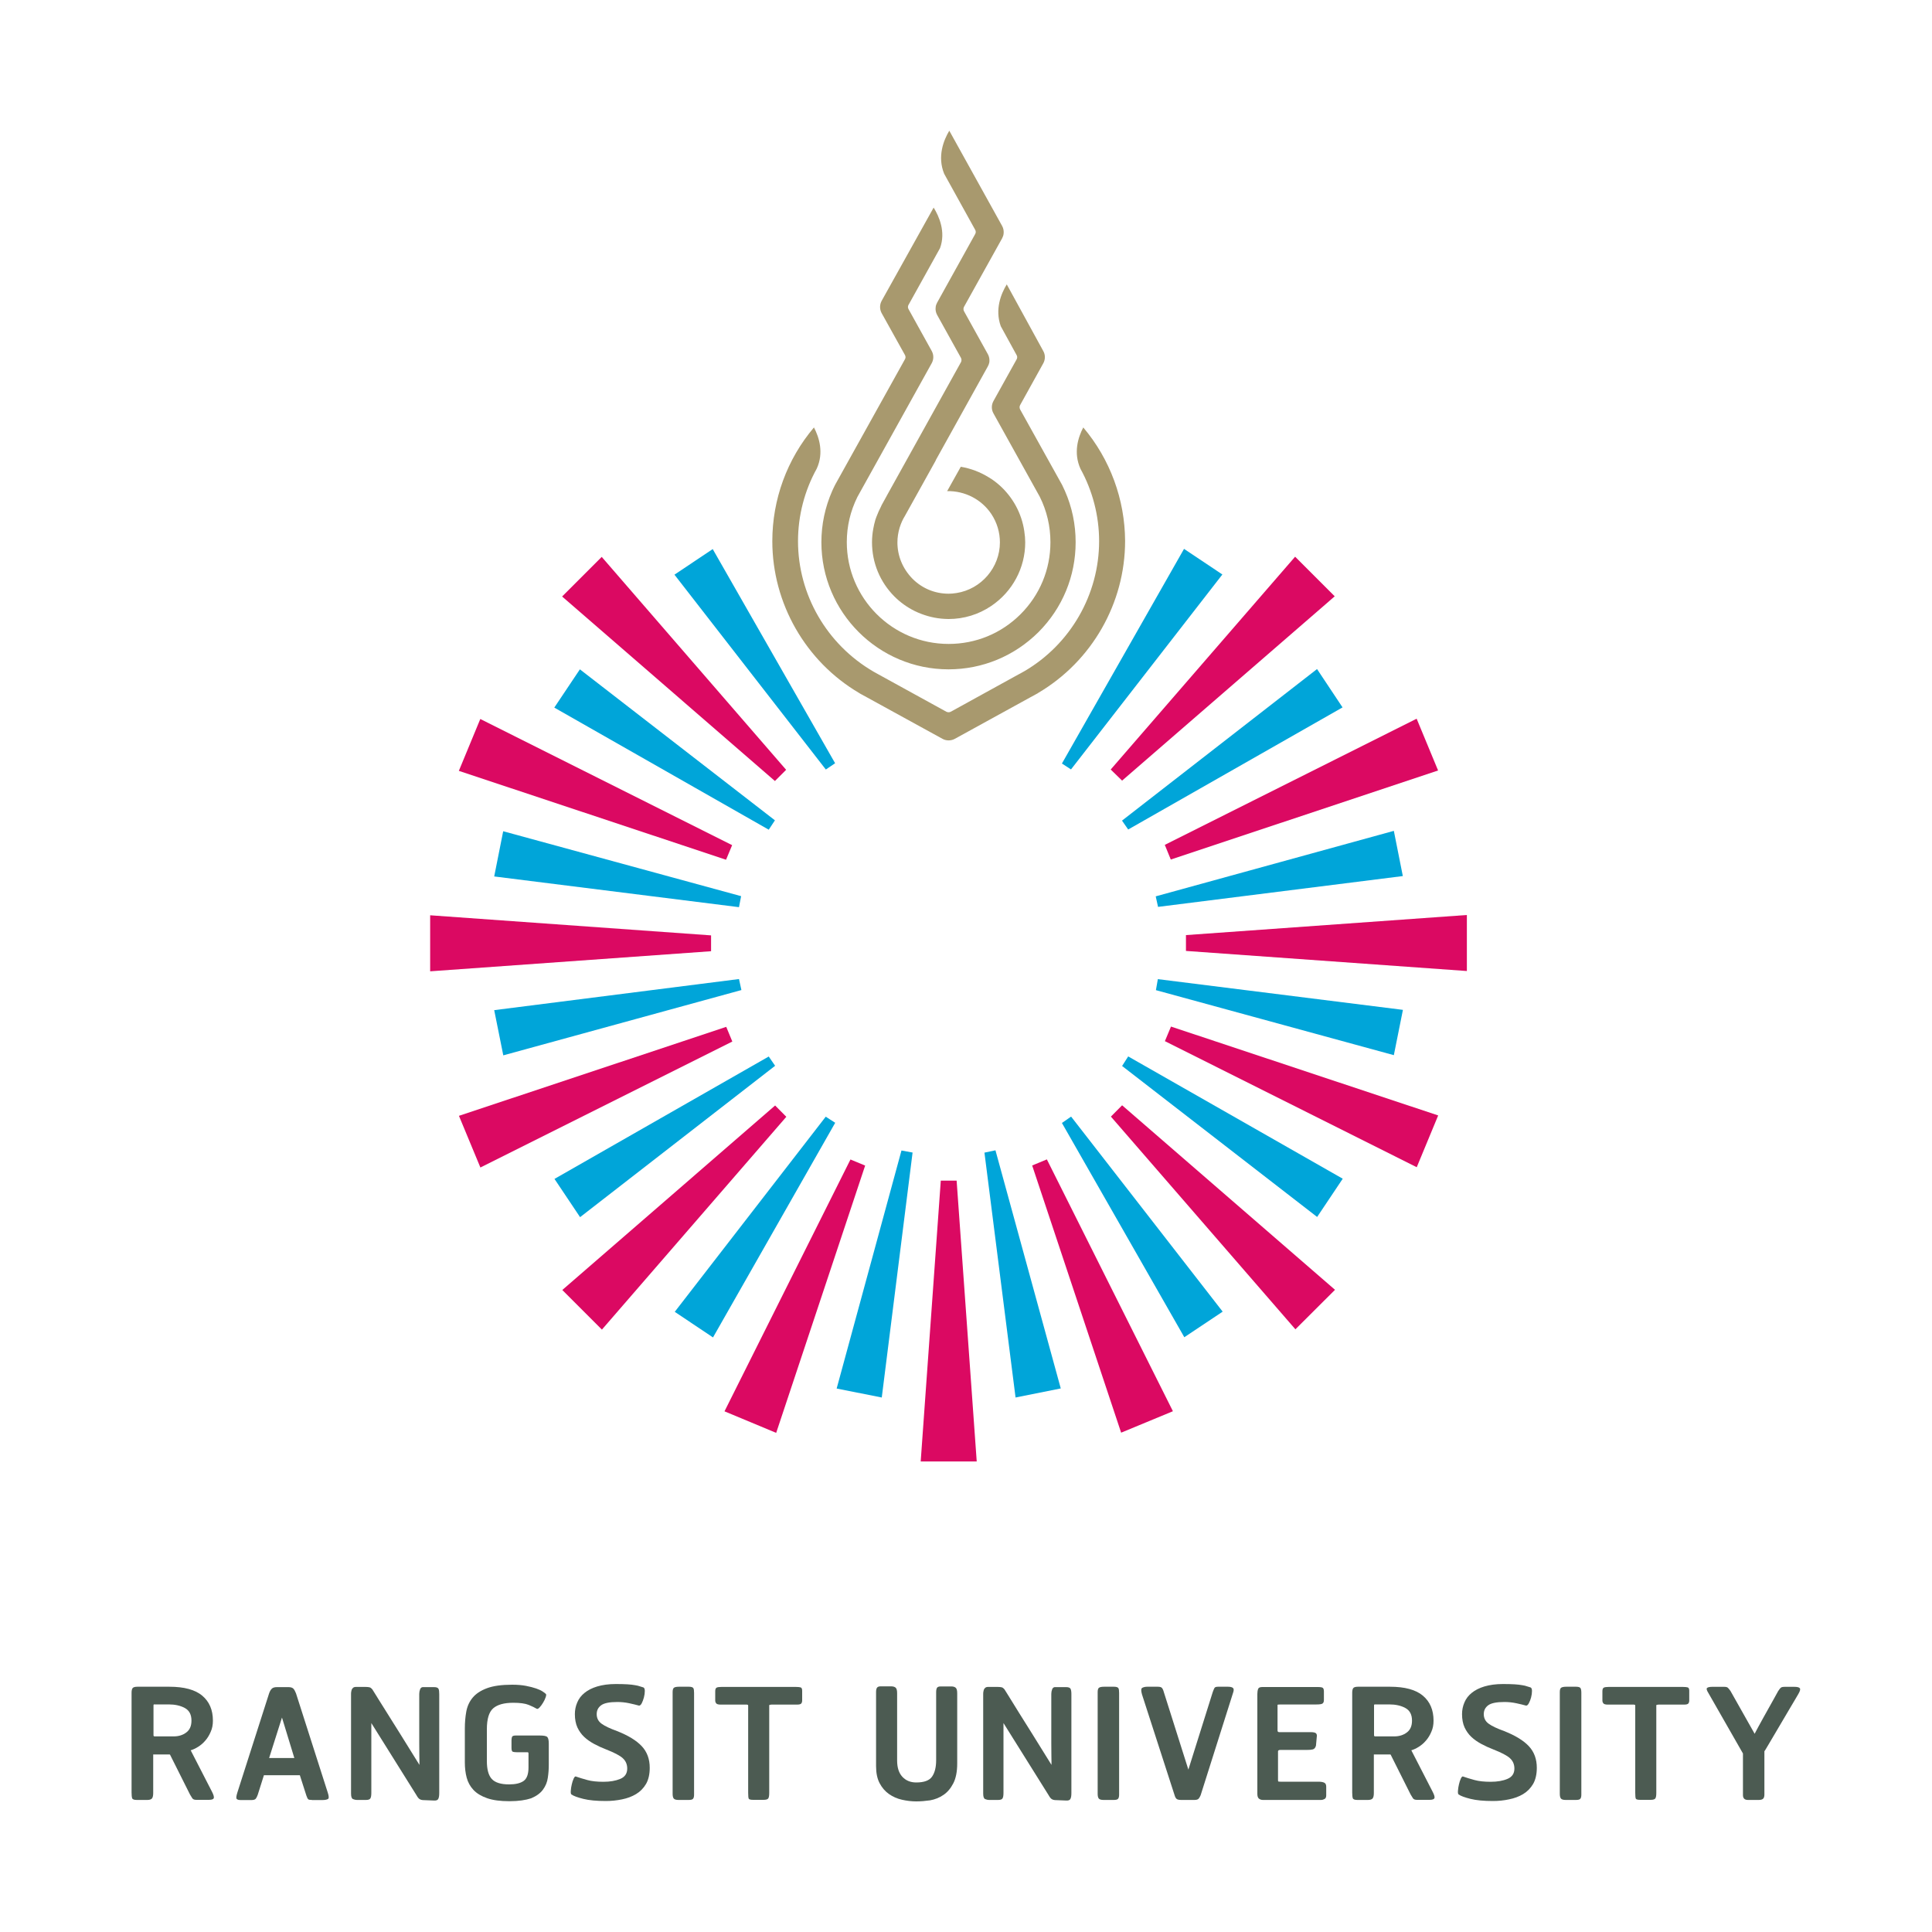 <?xml version="1.0" encoding="utf-8"?>
<!-- Generator: Adobe Illustrator 27.8.1, SVG Export Plug-In . SVG Version: 6.00 Build 0)  -->
<svg version="1.1" id="Layer_1" xmlns="http://www.w3.org/2000/svg" xmlns:xlink="http://www.w3.org/1999/xlink" x="0px" y="0px"
	 viewBox="0 0 200 200" style="enable-background:new 0 0 200 200;" xml:space="preserve">
<style type="text/css">
	.st0{fill:#939598;stroke:#000000;stroke-miterlimit:10;}
	.st1{fill:#FFFFFF;}
	.st2{fill:#015CA6;}
	.st3{clip-path:url(#SVGID_00000145744470277134435890000010975976420919657151_);}
	
		.st4{clip-path:url(#SVGID_00000057146884892516521340000000922459333649017986_);fill:url(#SVGID_00000174582554132846618780000004325016473817142204_);}
	.st5{clip-path:url(#SVGID_00000145744470277134435890000010975976420919657151_);fill:#FFFFFF;}
	
		.st6{clip-path:url(#SVGID_00000182485893200970484800000010158418184756487327_);fill:url(#SVGID_00000041278825517998820380000006467066767310725560_);}
	.st7{clip-path:url(#SVGID_00000145744470277134435890000010975976420919657151_);fill:#232020;}
	
		.st8{clip-path:url(#SVGID_00000093885550502755299860000004526493803843036820_);fill:url(#SVGID_00000129908651611828061200000017663230526552175002_);}
	.st9{fill:#231F20;}
	.st10{fill-rule:evenodd;clip-rule:evenodd;fill:#FFFFFF;}
	.st11{opacity:0.65;fill-rule:evenodd;clip-rule:evenodd;fill:#FFFFFF;}
	.st12{opacity:0.575;fill-rule:evenodd;clip-rule:evenodd;fill:#FFFFFF;}
	.st13{opacity:0.85;fill-rule:evenodd;clip-rule:evenodd;fill:#FFFFFF;}
	.st14{opacity:0.5;fill:#FFFFFF;}
	.st15{opacity:0.625;fill:#FFFFFF;}
	.st16{opacity:0.75;fill:#FFFFFF;}
	.st17{opacity:0.875;fill:#FFFFFF;}
	.st18{opacity:0.5;fill-rule:evenodd;clip-rule:evenodd;fill:#FFFFFF;}
	.st19{opacity:0.722;fill-rule:evenodd;clip-rule:evenodd;fill:#FFFFFF;}
	.st20{opacity:0.611;fill-rule:evenodd;clip-rule:evenodd;fill:#FFFFFF;}
	.st21{opacity:0.99;fill-rule:evenodd;clip-rule:evenodd;fill:#FFFFFF;}
	.st22{opacity:0.75;fill-rule:evenodd;clip-rule:evenodd;fill:#FFFFFF;}
	.st23{opacity:0.65;fill:#FFFFFF;}
	.st24{opacity:0.85;}
	.st25{opacity:0.625;fill-rule:evenodd;clip-rule:evenodd;fill:#FFFFFF;}
	.st26{opacity:0.875;fill-rule:evenodd;clip-rule:evenodd;fill:#FFFFFF;}
	.st27{fill:#00A79D;}
	.st28{fill:url(#SVGID_00000075848499148431872580000012455886769524327817_);}
	.st29{fill:url(#SVGID_00000181075094237874543730000010556994280636054689_);}
	.st30{fill:url(#SVGID_00000154399810330247806900000017052319944173949318_);}
	.st31{fill:#F9FAF6;}
	.st32{fill:#F4F5F0;}
	.st33{fill:#F0F2EB;}
	.st34{fill:#ECEEE6;}
	.st35{fill:#E8EBE1;}
	.st36{fill:#E4E8DC;}
	.st37{fill:#E1E5D7;}
	.st38{fill:#DDE2D3;}
	.st39{fill:#D9DFCE;}
	.st40{fill:#D5DDC9;}
	.st41{fill:#D2DAC5;}
	.st42{fill:#CED7C0;}
	.st43{fill:#CBD4BC;}
	.st44{fill:#C7D2B8;}
	.st45{fill:#C4CFB3;}
	.st46{fill:#C0CCAF;}
	.st47{fill:#BCCAAA;}
	.st48{fill:#B9C7A6;}
	.st49{fill:#B5C5A2;}
	.st50{fill:#B2C29E;}
	.st51{fill:#AFC09A;}
	.st52{fill:#ABBE96;}
	.st53{fill:#A7BB92;}
	.st54{fill:#A4B98E;}
	.st55{fill:#A1B78B;}
	.st56{fill:#9DB487;}
	.st57{fill:#9AB283;}
	.st58{fill:#97B080;}
	.st59{fill:#93AE7C;}
	.st60{fill:#90AC79;}
	.st61{fill:#8DAA75;}
	.st62{fill:url(#SVGID_00000073700097254025206540000005968049254517656709_);}
	.st63{fill:url(#SVGID_00000113349446371308692690000017121428414932261504_);}
	.st64{fill:#8CC483;}
	.st65{fill:url(#SVGID_00000131366525572679950860000003398612565451602325_);}
	.st66{fill:url(#SVGID_00000178182580273370113830000017992608591359521672_);}
	.st67{fill:#61A9A6;}
	.st68{fill:url(#SVGID_00000160895370446165065770000009592063431751344783_);}
	.st69{fill:url(#SVGID_00000044163031912339970850000004575963845426728608_);}
	.st70{fill:url(#SVGID_00000137098868977167078840000014042004187090477725_);}
	.st71{fill:url(#SVGID_00000003825900076358624960000008978898503987164312_);}
	.st72{fill:url(#SVGID_00000110470988836484191400000009347304941672882618_);}
	.st73{fill:url(#SVGID_00000115489273093898661790000009518094129664058556_);}
	.st74{fill:url(#SVGID_00000003072887391275371460000013065348794291398289_);}
	.st75{fill:url(#SVGID_00000038397671987270421290000007164859712233258373_);}
	.st76{fill:url(#SVGID_00000061459496698567169400000008789573440277253309_);}
	.st77{fill:url(#SVGID_00000000219188245971264120000013381230738739888557_);}
	.st78{fill:url(#SVGID_00000008834721856525035080000009058686417916732574_);}
	.st79{fill:url(#SVGID_00000146488937084236801300000002826579799558195371_);}
	.st80{fill:url(#SVGID_00000157284456944557389030000003889434546955853966_);}
	.st81{fill:url(#SVGID_00000000195867700111044370000007991547622497890974_);}
	.st82{fill:url(#SVGID_00000041282896370433678420000011438720140399196094_);}
	.st83{fill:url(#SVGID_00000169539520694770291110000004507020671842054031_);}
	.st84{fill:#F2F2F2;}
	.st85{fill:#EEEDEE;}
	.st86{fill:#C5C6C2;}
	.st87{fill:#C4C6C7;}
	.st88{fill:#E5E6E6;}
	.st89{fill:#C5C4C6;}
	.st90{fill:#E2E3E4;}
	.st91{fill:#B9BABC;}
	.st92{fill:#40A6B7;}
	.st93{fill:#56A646;}
	.st94{fill:#EAE9EB;}
	.st95{fill:#3A9DAE;}
	.st96{fill:#B2B4B7;}
	.st97{fill:#47859A;}
	.st98{fill:#505052;}
	.st99{fill:#919495;}
	.st100{fill:#A6A7AA;}
	.st101{fill:#78B042;}
	.st102{fill:#498D41;}
	.st103{fill:#C0C0C2;}
	.st104{fill:#9D9FA2;}
	.st105{fill:#9C9EA1;}
	.st106{fill:#FFFEF5;}
	.st107{fill:#F2F2EA;}
	.st108{fill:#D2D1CD;}
	.st109{fill:#DDDCD6;}
	.st110{fill:#5398AE;}
	.st111{fill:#5AA7C0;}
	.st112{fill:#58A1BA;}
	.st113{fill:#6FB8D7;}
	.st114{fill:#718E9E;}
	.st115{fill:#79CEEB;}
	.st116{fill:#45ABC9;}
	.st117{fill:#808285;}
	.st118{fill:#62BFDD;}
	.st119{fill:#BCBEC0;}
	.st120{fill:#D7D8DA;}
	.st121{fill:#BEBFC1;}
	.st122{fill:#E6E7E7;}
	.st123{fill:#C5C5C7;}
	.st124{fill:#39ACAE;}
	.st125{fill:#2B8D8F;}
	.st126{fill:#048E93;}
	.st127{fill:#077679;}
	.st128{fill:#BBBDBF;}
	.st129{fill:#C6C7C3;}
	.st130{fill:#A4A7A9;}
	.st131{fill:#D0D2D3;}
	.st132{fill:#999C9E;}
	.st133{fill:#EEEDED;}
	.st134{fill:#DBDDDD;}
	.st135{fill:#F5F5F5;}
	.st136{fill:#91A3AC;}
	.st137{fill:#E0E1E1;}
	.st138{fill:#97BACA;}
	.st139{fill:#B3C7D2;}
	.st140{fill:#F2F3F3;}
	.st141{fill:#BBCED4;}
	.st142{fill:#7E8B94;}
	.st143{fill:#6F7E85;}
	.st144{fill:#4A95B2;}
	.st145{fill:#4189A3;}
	.st146{fill:#5E7987;}
	.st147{fill:#9BA099;}
	.st148{fill:#AEB3AB;}
	.st149{fill:#9EC0CA;}
	.st150{fill:#8D918B;}
	.st151{fill:#B0B6AD;}
	.st152{fill:#E2DFD8;}
	.st153{fill:#CFCDC7;}
	.st154{fill:#979D96;}
	.st155{fill:#6F7D84;}
	.st156{fill:#748E97;}
	.st157{fill:#5EA59C;}
	.st158{fill:#4F8F86;}
	.st159{fill:#6BB8AD;}
	.st160{fill:#61AAA1;}
	.st161{fill:#26ACAC;}
	.st162{fill:#04989A;}
	.st163{fill:url(#SVGID_00000118365081833799573950000010014833169035857084_);}
	.st164{fill:#FEFEFE;}
	.st165{fill:#FCFCFC;}
	.st166{fill:#FBFBFB;}
	.st167{fill:#FAFAFA;}
	.st168{fill:#F9F9F9;}
	.st169{fill:#F8F8F8;}
	.st170{fill:#F7F7F7;}
	.st171{fill:#F6F6F6;}
	.st172{fill:#F6F5F5;}
	.st173{fill:#F5F4F4;}
	.st174{fill:#F4F4F3;}
	.st175{fill:#F3F3F2;}
	.st176{fill:#F3F2F2;}
	.st177{fill:#F2F1F1;}
	.st178{fill:#F1F1F0;}
	.st179{fill:#F0F0EF;}
	.st180{fill:#F0EFEF;}
	.st181{fill:#EFEFEE;}
	.st182{fill:#EEEEED;}
	.st183{fill:#EDECEC;}
	.st184{fill:#ECECEB;}
	.st185{fill:#EBEBEB;}
	.st186{fill:#EBEAEA;}
	.st187{fill:#EAEAE9;}
	.st188{fill:#E9E9E9;}
	.st189{fill:#E9E8E8;}
	.st190{fill:#E8E8E7;}
	.st191{fill:#E7E7E7;}
	.st192{fill:#E7E6E6;}
	.st193{fill:#E6E6E5;}
	.st194{fill:url(#SVGID_00000064318889798250349310000012489564112516055972_);}
	.st195{fill:#098FAA;stroke:#FFFFFF;stroke-width:0.431;stroke-miterlimit:10;}
	.st196{fill:url(#SVGID_00000055694211890332248790000017654426252495011468_);}
	.st197{fill:none;stroke:#FFFFFF;stroke-width:0.654;stroke-miterlimit:10;}
	.st198{fill:url(#SVGID_00000027601352314403826760000016970480433979305143_);}
	.st199{fill:url(#SVGID_00000044868344612934553810000003439931208281793711_);}
	.st200{fill:url(#SVGID_00000002376293865051677980000014441143958755705993_);}
	.st201{fill:url(#SVGID_00000178913759099352483860000005515061310760776092_);}
	.st202{fill:url(#SVGID_00000032614598826824180780000010639959396359947698_);}
	.st203{fill:url(#SVGID_00000098930606454211782250000008104616008474531989_);}
	.st204{fill:url(#SVGID_00000075885253991436251820000004123029896671848602_);}
	.st205{fill:url(#SVGID_00000163794495898824061760000007545212101514897317_);}
	.st206{fill:url(#SVGID_00000183251402283621048140000013825015111436264856_);}
	.st207{fill:url(#SVGID_00000120535061108236441200000008884470842268702360_);}
	.st208{fill:url(#SVGID_00000168815248238118819930000005838089432644616126_);}
	.st209{fill:url(#SVGID_00000181804622491317599650000007733909425774062775_);}
	.st210{fill:url(#SVGID_00000144309396151279336800000010633764663909834386_);}
	.st211{fill:url(#SVGID_00000119819196217678208240000008732941021145803192_);}
	.st212{fill:url(#SVGID_00000156560046469976205140000004740196327446677182_);}
	.st213{fill:url(#SVGID_00000176724553191999677260000000096596253810069173_);}
	.st214{fill:url(#SVGID_00000029037171342469778400000012793178793770617764_);}
	.st215{fill:url(#SVGID_00000088845345113575866510000013694049142332971701_);}
	.st216{fill:url(#SVGID_00000155141794102623498190000012145680119070288047_);}
	.st217{fill:url(#SVGID_00000063614199418213148210000002308339873564592001_);}
	.st218{fill:url(#SVGID_00000142140110332263733280000008606945799740514976_);}
	.st219{fill:url(#SVGID_00000145737709508334634600000000800594985757417863_);}
	.st220{fill:url(#SVGID_00000087411259990192337210000018068120057273659045_);}
	.st221{fill:url(#SVGID_00000029035961962346609780000011934377363994963126_);}
	.st222{fill:url(#SVGID_00000164477384073626635670000017614792333120298903_);}
	.st223{fill:url(#SVGID_00000061438687930244754230000012168049241610584736_);}
	.st224{fill:url(#SVGID_00000016037540491820410010000013543936906313352847_);}
	.st225{fill:url(#SVGID_00000047061768057497333220000006697679963752996269_);}
	.st226{fill:url(#SVGID_00000067215485818160336460000013519973516968693404_);}
	.st227{fill:url(#SVGID_00000124152009031881327020000006274037929265904314_);}
	.st228{fill:url(#SVGID_00000050631865895288205760000013485136586587303316_);}
	.st229{fill:url(#SVGID_00000135651830235602072820000004773329196495455390_);}
	.st230{fill:url(#SVGID_00000124129559985126035370000013655717680928833667_);}
	.st231{fill:#AFB0B2;}
	.st232{fill:#1172BA;}
	.st233{fill:#2BAAE2;}
	.st234{fill:#818181;}
	.st235{fill:#676767;}
	.st236{fill:#6A6B6E;}
	.st237{fill:#70CDDD;}
	.st238{fill:url(#SVGID_00000011026453409679869520000015175319816614373509_);}
	.st239{fill:url(#SVGID_00000014621277152131657260000000454290639670216369_);}
	.st240{fill:url(#SVGID_00000120542934106734171020000011919854817273407400_);}
	.st241{fill:url(#SVGID_00000001656613150683177280000007350260055799595906_);}
	.st242{fill:url(#SVGID_00000111174860149563097260000001128328741789945017_);}
	.st243{fill:url(#SVGID_00000167385603929188224480000017037223722245736124_);}
	.st244{fill:url(#SVGID_00000029741765127398007050000000295992458955621512_);}
	.st245{fill:url(#SVGID_00000180366820501666773250000011731408737072359560_);}
	.st246{fill:url(#SVGID_00000052795378728923674630000008599465094255487652_);}
	.st247{fill:url(#SVGID_00000116206049789374312440000003395361222985674938_);}
	.st248{fill:url(#SVGID_00000134243049478395638500000000456752069852605625_);}
	.st249{fill:url(#SVGID_00000055695893443471329170000000808429251317017984_);}
	.st250{fill:url(#SVGID_00000103968580711421771950000012930393750942176440_);}
	.st251{fill:url(#SVGID_00000004522539947674293140000015022571253525845136_);}
	.st252{fill:url(#SVGID_00000148649541357011432140000016964610570114650277_);}
	.st253{fill:url(#SVGID_00000131346520620147813170000009014764715684969132_);}
	.st254{fill:url(#SVGID_00000137117460269917827260000015628192168358489480_);}
	.st255{fill:url(#SVGID_00000095321069925006463500000008534974345917457809_);}
	.st256{fill:url(#SVGID_00000017516576067736378820000001294584424773706380_);}
	.st257{fill:#989898;}
	.st258{fill:#A1A2A5;}
	.st259{fill:url(#SVGID_00000175284607007608082250000018165879145490846906_);}
	.st260{fill:url(#SVGID_00000083767726028791295810000000912772488947304108_);}
	.st261{fill:url(#SVGID_00000165951216574910355090000001424842408809943728_);}
	.st262{fill:url(#SVGID_00000150787447064171378720000004103404356944878005_);}
	.st263{fill:#E7E5E5;}
	.st264{fill:#E1DFDF;}
	.st265{fill:#DBD9D9;}
	.st266{fill:#D5D3D3;}
	.st267{fill:#D0CDCD;}
	.st268{fill:#CAC8C8;}
	.st269{fill:#C5C3C2;}
	.st270{fill:#C0BDBD;}
	.st271{fill:#BBB8B8;}
	.st272{fill:#B6B3B3;}
	.st273{fill:#B2AFAF;}
	.st274{fill:#ADAAAA;}
	.st275{fill:#A8A5A5;}
	.st276{fill:#A3A0A0;}
	.st277{fill:#9F9C9C;}
	.st278{fill:#9B9798;}
	.st279{fill:#969393;}
	.st280{fill:#928F8F;}
	.st281{fill:#8D8B8B;}
	.st282{fill:#898787;}
	.st283{fill:#858383;}
	.st284{fill:#817F7F;}
	.st285{fill:#7D7B7B;}
	.st286{fill:#7A7878;}
	.st287{fill:#767474;}
	.st288{fill:#727171;}
	.st289{fill:#6E6D6D;}
	.st290{fill:#6B6A6A;}
	.st291{fill:#D6D7D9;}
	.st292{fill:#F1F1F2;}
	.st293{fill:url(#SVGID_00000155145858132116299430000015790759694960012479_);}
	.st294{fill:url(#SVGID_00000040546877126181196340000002486856622863774851_);}
	.st295{fill:url(#SVGID_00000054950387338141832540000014104739526267712163_);}
	.st296{fill:#6ABD45;}
	.st297{fill:url(#SVGID_00000072961804394786349250000013649945542381395599_);}
	.st298{fill:url(#SVGID_00000071527420499253301480000012740900313611440539_);}
	.st299{fill:url(#SVGID_00000108287442405883663160000001517704632953703050_);}
	.st300{fill:url(#SVGID_00000096051920342439395290000009491063416473393567_);}
	.st301{fill:url(#SVGID_00000044899279141245261980000012798400938570026377_);}
	.st302{fill:url(#SVGID_00000054949033411859354480000017647252886421861281_);}
	.st303{fill:url(#SVGID_00000083078406992566275330000009697090805403501451_);}
	.st304{fill:url(#SVGID_00000024713492592972736290000018276138765347573679_);}
	.st305{fill:url(#SVGID_00000168808726255915341720000004303067099789056447_);}
	.st306{fill:url(#SVGID_00000112590944212509156090000004458729760448589245_);}
	.st307{fill:url(#SVGID_00000164477913515277098400000005322899967563226539_);}
	.st308{fill:none;stroke:#FFFFFF;stroke-width:0.81;stroke-linecap:round;stroke-linejoin:round;stroke-miterlimit:10;}
	.st309{fill:url(#SVGID_00000059294663265969486700000014031253051846534325_);}
	.st310{fill:#F9F8F8;}
	.st311{fill:#F4F3F3;}
	.st312{fill:#EDECEB;}
	.st313{fill:#E5E4E4;}
	.st314{fill:#E2E0E1;}
	.st315{fill:#DEDDDD;}
	.st316{fill:#DAD9D9;}
	.st317{fill:#D7D6D6;}
	.st318{fill:#D3D2D3;}
	.st319{fill:#D0CFD0;}
	.st320{fill:#CDCCCC;}
	.st321{fill:#CAC9C9;}
	.st322{fill:#C6C5C6;}
	.st323{fill:#C3C2C3;}
	.st324{fill:#C0BFC0;}
	.st325{fill:#BDBCBD;}
	.st326{fill:#B9B9BA;}
	.st327{fill:#B6B6B7;}
	.st328{fill:#B3B3B4;}
	.st329{fill:#EFECF2;}
	.st330{fill:#D4E1DB;}
	.st331{fill:#F3F9F3;}
	.st332{fill:url(#SVGID_00000148658676243589470780000016978904114192060583_);}
	.st333{fill:url(#SVGID_00000180367003911883953980000007361712326993429941_);}
	.st334{fill:#5C5C61;}
	.st335{fill:#333333;}
	.st336{fill:#1A1A1A;}
	.st337{fill:url(#SVGID_00000059292720585355945080000006429913130112817578_);}
	.st338{fill:url(#SVGID_00000018918834918157280980000008271442152031036059_);}
	.st339{fill:url(#SVGID_00000002376552914454323950000011883684438503289510_);}
	.st340{fill:url(#SVGID_00000171000108345087606690000002067076845366672541_);}
	.st341{fill:url(#SVGID_00000023270667426728087790000012421496470766924723_);}
	.st342{fill:url(#SVGID_00000089540577429445871230000003678076871603815556_);}
	.st343{fill:url(#SVGID_00000133511874486319748620000003784845655612234674_);}
	.st344{fill:url(#SVGID_00000119097729081451737240000000314801321486753156_);}
	.st345{fill:url(#SVGID_00000123428416468714897320000009534240882158601878_);}
	.st346{fill:#C1CCC2;}
	.st347{fill:#C1282D;}
	.st348{fill:url(#SVGID_00000111180507066199915370000006975757184259735953_);}
	.st349{fill:url(#SVGID_00000088135406477584133320000016425674784506848139_);}
	.st350{fill:url(#SVGID_00000112618994065375469690000010257919452457748398_);}
	.st351{fill:url(#SVGID_00000083786605571420137910000018173114083609056948_);}
	.st352{fill:url(#SVGID_00000089565489759135166600000005223950160928961689_);}
	.st353{fill:url(#SVGID_00000052065389762293506420000013614990613592850322_);}
	.st354{fill:#21282C;}
	.st355{fill:#374045;}
	.st356{clip-path:url(#SVGID_00000014621952132683518550000005545876949595237026_);}
	.st357{fill:url(#SVGID_00000183937886658090207410000007356614364346230931_);}
	.st358{fill:url(#SVGID_00000047777952342022635470000015029231481219351953_);}
	.st359{fill:url(#SVGID_00000013886670702187050290000009562307762651627395_);}
	.st360{fill:url(#SVGID_00000031170964268626564630000010544255642879203214_);}
	.st361{fill:url(#SVGID_00000008135514282224555060000013211586351587708593_);}
	
		.st362{clip-path:url(#SVGID_00000014621952132683518550000005545876949595237026_);fill:url(#SVGID_00000067224981986038020730000008744753194491397259_);}
	
		.st363{clip-path:url(#SVGID_00000014621952132683518550000005545876949595237026_);fill:url(#SVGID_00000128479589076327008640000003009855607092769453_);}
	.st364{fill:url(#SVGID_00000172442266263428983190000000067304300024637854_);}
	.st365{fill:url(#SVGID_00000005961619920417470100000012783087888237426816_);}
	.st366{fill:url(#SVGID_00000018218344707733253800000011967750880510962833_);}
	.st367{fill:url(#SVGID_00000112608963828960689160000011973101616511135916_);}
	.st368{fill:url(#SVGID_00000027598025369205814440000011375857227998543751_);}
	.st369{fill:url(#SVGID_00000085210089113555633270000001585388383737243299_);}
	.st370{fill:url(#SVGID_00000146459332896718370970000011720334576742162099_);}
	.st371{fill:url(#SVGID_00000067953952248391515010000004506230064631242175_);}
	.st372{fill:url(#SVGID_00000124144056395256522160000013775994543788285603_);}
	.st373{fill:none;stroke:#D6D8D8;stroke-width:0.81;stroke-linecap:round;stroke-linejoin:round;stroke-miterlimit:10;}
	.st374{fill:#F7F6F6;}
	.st375{fill:#F1F0F0;}
	.st376{fill:#ECEBEA;}
	.st377{fill:#E7E6E5;}
	.st378{fill:#E3E1E0;}
	.st379{fill:#DEDCDC;}
	.st380{fill:#D9D7D7;}
	.st381{fill:#D1CFCE;}
	.st382{fill:#CCCACA;}
	.st383{fill:#C8C6C6;}
	.st384{fill:#C4C2C2;}
	.st385{fill:#C0BEBE;}
	.st386{fill:#BCBABA;}
	.st387{fill:#B9B6B6;}
	.st388{fill:#B5B3B2;}
	.st389{fill:#B1AFAF;}
	.st390{fill:#ADABAB;}
	.st391{fill:#A9A7A8;}
	.st392{fill:#A6A4A4;}
	.st393{fill:#A2A0A0;}
	.st394{fill:#9F9D9D;}
	.st395{fill:#9B999A;}
	.st396{fill:#979696;}
	.st397{fill:#949393;}
	.st398{fill:#919090;}
	.st399{fill:#8D8D8D;}
	.st400{fill:#8A898A;}
	.st401{fill:#878787;}
	.st402{fill:#848484;}
	.st403{fill:url(#SVGID_00000018943360136669090110000011532210134144590209_);}
	.st404{fill:url(#SVGID_00000063620890318358198040000006444459490331523745_);}
	.st405{fill:url(#SVGID_00000124842922826332690580000002535733069844129947_);}
	.st406{fill:url(#SVGID_00000150810788072920691100000002044680084589480367_);}
	.st407{fill:url(#SVGID_00000121963288958620611010000006455854946411211651_);}
	.st408{fill:url(#SVGID_00000124157944972094031780000009820230921404170908_);}
	.st409{fill:url(#SVGID_00000094606306886468974340000013664830847683408819_);}
	.st410{fill:url(#SVGID_00000180347266163333276610000003606406553752119169_);}
	.st411{fill:url(#SVGID_00000075882877200903083050000011941115612178003336_);}
	.st412{fill:url(#SVGID_00000034811822063926547760000007969558643961729696_);}
	.st413{fill:#232020;}
	.st414{fill:url(#SVGID_00000021088916687104267200000001180977914664624821_);}
	.st415{fill:#034EA2;}
	.st416{clip-path:url(#SVGID_00000127758813150671517970000018361237207732884665_);fill:#034EA2;}
	.st417{clip-path:url(#SVGID_00000127758813150671517970000018361237207732884665_);fill:#FFCB05;}
	.st418{clip-path:url(#SVGID_00000127758813150671517970000018361237207732884665_);fill:#ED1A3B;}
	.st419{fill:#F37021;}
	.st420{fill:#282560;}
	.st421{fill:#2DA9E1;}
	.st422{fill:#E9262A;}
	.st423{fill:#7E4394;}
	.st424{fill:none;stroke:#FFFFFF;stroke-width:1.079;}
	.st425{fill:#B5924B;}
	.st426{fill:#595A5C;}
	.st427{fill:#0664A7;}
	.st428{fill:#FFC533;}
	.st429{fill:#231F1F;}
	.st430{fill:#3A4B78;}
	.st431{fill:#E95B27;}
	.st432{fill:#EF5326;}
	.st433{fill:#21356B;}
	.st434{fill:#C5342D;}
	.st435{fill:#FCB715;}
	.st436{fill:#C8262D;}
	.st437{fill:#FFCD7C;}
	.st438{fill:#FECF8C;}
	.st439{fill:#E29726;}
	.st440{fill:#232022;}
	.st441{fill:#FFCB05;}
	.st442{fill:#CE9A2D;}
	.st443{fill:#FFCD67;}
	.st444{fill:#FDFDFD;}
	.st445{fill:#F4F4F4;}
	.st446{fill:#F3F3F3;}
	.st447{fill:#F1F1F1;}
	.st448{fill:#F0F0F0;}
	.st449{fill:#EEEEEE;}
	.st450{fill:#EDEDED;}
	.st451{fill:#ECECEC;}
	.st452{fill:#ECEBEB;}
	.st453{fill:#EBEBEA;}
	.st454{fill:#E8E8E8;}
	.st455{fill:#E8E7E7;}
	.st456{fill:#E5E5E4;}
	.st457{fill:#E4E4E4;}
	.st458{fill:#E4E3E3;}
	.st459{fill:#E3E2E2;}
	.st460{fill:#E2E1E1;}
	.st461{fill:#E1E1E0;}
	.st462{fill:#E0E0DF;}
	.st463{fill:#DFDFDF;}
	.st464{fill:#DFDEDE;}
	.st465{fill:#DDDDDC;}
	.st466{fill:#DCDCDB;}
	.st467{fill:#DBDBDA;}
	.st468{fill:#DBDADA;}
	.st469{fill:#D9D8D8;}
	.st470{fill:#D8D8D7;}
	.st471{fill:#D7D7D6;}
	.st472{fill:#D7D6D5;}
	.st473{fill:#D6D5D5;}
	.st474{fill:#D5D4D4;}
	.st475{fill:#D4D4D3;}
	.st476{fill:#D3D3D2;}
	.st477{fill:#D3D2D1;}
	.st478{fill:#D2D1D0;}
	.st479{fill:#D1D0D0;}
	.st480{fill:#D0CFCF;}
	.st481{fill:#CFCFCE;}
	.st482{fill:#CFCECD;}
	.st483{fill:#CECDCC;}
	.st484{fill:#CDCCCB;}
	.st485{fill:#CCCBCB;}
	.st486{fill:#CBCBCA;}
	.st487{fill:#CACAC9;}
	.st488{fill:#CAC9C8;}
	.st489{fill:#C9C8C7;}
	.st490{fill:#C8C7C6;}
	.st491{fill:#C7C6C6;}
	.st492{fill:#C6C6C5;}
	.st493{fill:#C6C5C4;}
	.st494{fill:#C5C4C3;}
	.st495{fill:#C4C3C2;}
	.st496{fill:#C3C2C1;}
	.st497{fill:#C2C2C1;}
	.st498{fill:#C2C1C0;}
	.st499{fill:#C1C0BF;}
	.st500{fill:#C0BFBE;}
	.st501{fill:#BFBEBD;}
	.st502{fill:#BEBDBC;}
	.st503{fill:#BDBCBB;}
	.st504{fill:#BCBBBA;}
	.st505{fill:#BBBAB9;}
	.st506{fill:#BAB9B8;}
	.st507{fill:#BAB9B7;}
	.st508{fill:#B9B8B7;}
	.st509{fill:#B8B7B6;}
	.st510{fill:#B7B6B5;}
	.st511{fill:#B6B5B4;}
	.st512{fill:#B5B4B3;}
	.st513{fill:#B4B3B2;}
	.st514{fill:#B3B2B1;}
	.st515{fill:#B2B1B0;}
	.st516{fill:#B1B0AF;}
	.st517{fill:#B1AFAE;}
	.st518{fill:#B0AFAE;}
	.st519{fill:#AFAEAD;}
	.st520{fill:#AEADAC;}
	.st521{fill:#ADACAB;}
	.st522{fill:#ADABAA;}
	.st523{fill:#ACABA9;}
	.st524{fill:#ABAAA9;}
	.st525{fill:#AAA9A8;}
	.st526{fill:#A9A8A7;}
	.st527{fill:#A9A7A6;}
	.st528{fill:#A8A6A5;}
	.st529{fill:#A7A6A4;}
	.st530{fill:#A6A5A4;}
	.st531{fill:#A5A4A3;}
	.st532{fill:#A5A3A2;}
	.st533{fill:#A4A2A1;}
	.st534{fill:#A3A2A0;}
	.st535{fill:#A2A19F;}
	.st536{fill:#A1A09F;}
	.st537{fill:#A09F9E;}
	.st538{fill:#A09E9D;}
	.st539{fill:#9F9D9C;}
	.st540{fill:#9E9D9B;}
	.st541{fill:#9D9C9A;}
	.st542{fill:#9C9B9A;}
	.st543{fill:#9C9A99;}
	.st544{fill:#9B9998;}
	.st545{fill:#9A9997;}
	.st546{fill:#999896;}
	.st547{fill:#989795;}
	.st548{fill:#989695;}
	.st549{fill:#979594;}
	.st550{fill:#969493;}
	.st551{fill:#959492;}
	.st552{fill:#949391;}
	.st553{fill:#949290;}
	.st554{fill:#939190;}
	.st555{fill:#92908F;}
	.st556{fill:#91908E;}
	.st557{fill:#908F8D;}
	.st558{fill:#908E8C;}
	.st559{fill:#8F8D8B;}
	.st560{fill:#8E8C8B;}
	.st561{fill:#8D8B8A;}
	.st562{fill:#8C8B89;}
	.st563{fill:#8B8A88;}
	.st564{fill:#8B8987;}
	.st565{fill:#8A8886;}
	.st566{fill:#898786;}
	.st567{fill:#888785;}
	.st568{fill:#878684;}
	.st569{fill:#878583;}
	.st570{fill:#868482;}
	.st571{fill:#858381;}
	.st572{fill:#848281;}
	.st573{fill:#838280;}
	.st574{fill:#83817F;}
	.st575{fill:#82807E;}
	.st576{fill:#817F7D;}
	.st577{fill:#807E7C;}
	.st578{fill:#7F7E7C;}
	.st579{fill:#7F7D7B;}
	.st580{fill:#7E7C7A;}
	.st581{fill:#7D7B79;}
	.st582{fill:#7C7A78;}
	.st583{fill:#7B7977;}
	.st584{fill:#7A7876;}
	.st585{fill:#797775;}
	.st586{fill:#787674;}
	.st587{fill:#777573;}
	.st588{fill:#767472;}
	.st589{fill:#757371;}
	.st590{fill:#747270;}
	.st591{fill:#73716F;}
	.st592{fill:#72706E;}
	.st593{fill:#716F6D;}
	.st594{fill:#706E6C;}
	.st595{fill:#6F6D6B;}
	.st596{fill:#6E6C6A;}
	.st597{fill:#6E6B69;}
	.st598{fill:#6D6B69;}
	.st599{fill:#6C6A68;}
	.st600{fill:#6B6967;}
	.st601{fill:#6A6866;}
	.st602{fill:#6A6765;}
	.st603{fill:#696764;}
	.st604{fill:#686664;}
	.st605{fill:#676563;}
	.st606{fill:#666462;}
	.st607{fill:#666361;}
	.st608{fill:#656260;}
	.st609{fill:#64625F;}
	.st610{fill:#63615F;}
	.st611{fill:#62605E;}
	.st612{fill:#615F5D;}
	.st613{fill:#615E5C;}
	.st614{fill:#605E5B;}
	.st615{fill:#5F5D5A;}
	.st616{fill:#5E5C5A;}
	.st617{fill:#5D5B59;}
	.st618{fill:#5D5A58;}
	.st619{fill:#5C5957;}
	.st620{fill:#5B5956;}
	.st621{fill:#5A5855;}
	.st622{fill:#595755;}
	.st623{fill:#595654;}
	.st624{fill:#585553;}
	.st625{fill:#575552;}
	.st626{fill:#565451;}
	.st627{fill:#555350;}
	.st628{fill:#555250;}
	.st629{fill:#54514F;}
	.st630{fill:#53504E;}
	.st631{fill:#52504D;}
	.st632{fill:#514F4C;}
	.st633{fill:#514E4B;}
	.st634{fill:#504D4B;}
	.st635{fill:#4F4C4A;}
	.st636{fill:#4E4C49;}
	.st637{fill:#4D4B48;}
	.st638{fill:#4C4A47;}
	.st639{fill:#4C4946;}
	.st640{fill:#4B4846;}
	.st641{fill:#4A4745;}
	.st642{fill:#494744;}
	.st643{fill:#484643;}
	.st644{fill:#484542;}
	.st645{fill:#474441;}
	.st646{fill:#464341;}
	.st647{fill:#454240;}
	.st648{fill:#44423F;}
	.st649{fill:#44413E;}
	.st650{fill:#43403D;}
	.st651{fill:#423F3C;}
	.st652{fill:#413E3C;}
	.st653{fill:#403E3B;}
	.st654{fill:#403D3A;}
	.st655{fill:#3F3C39;}
	.st656{fill:#3E3B38;}
	.st657{fill:#3D3A37;}
	.st658{fill:#3C3937;}
	.st659{fill:#3C3936;}
	.st660{fill:#3B3835;}
	.st661{fill:#3A3734;}
	.st662{fill:#393633;}
	.st663{fill:#383532;}
	.st664{fill:#373532;}
	.st665{fill:#373431;}
	.st666{fill:#363330;}
	.st667{fill:#35322F;}
	.st668{fill:#34312E;}
	.st669{fill:#33302D;}
	.st670{fill:#322F2C;}
	.st671{fill:#312E2B;}
	.st672{fill:#9CA0A4;}
	.st673{fill:url(#SVGID_00000165956090609511624750000004251442309375785859_);}
	.st674{filter:url(#Adobe_OpacityMaskFilter);}
	.st675{fill:url(#SVGID_00000074409523128724901900000005205805728967019435_);}
	.st676{mask:url(#SVGID_00000126307666719065149120000009954614928190961567_);fill:#FFFFFF;}
	.st677{fill:url(#SVGID_00000178911847390901197810000007869437211653258427_);}
	.st678{fill:url(#SVGID_00000162340250067137819250000001639322403262990235_);}
	.st679{fill:url(#SVGID_00000004547039297945282040000003190436810395232686_);}
	.st680{fill:url(#SVGID_00000006674177996559688000000008098225164281948079_);}
	.st681{filter:url(#Adobe_OpacityMaskFilter_00000092427037848128436290000017224581765658558863_);}
	.st682{fill:url(#SVGID_00000020396788243358159200000007640494462938511271_);}
	.st683{fill:url(#SVGID_00000143591565601983220220000000339917284683785908_);}
	.st684{fill:url(#SVGID_00000165917475485421318670000014872287040106529973_);}
	.st685{fill:url(#SVGID_00000150089295393782274250000006401159408368283036_);}
	.st686{fill:url(#SVGID_00000059296845074715847510000014610076478132704412_);}
	.st687{mask:url(#SVGID_00000138575324428851764390000014046711193654635198_);fill:#FFFFFF;}
	.st688{fill:url(#SVGID_00000061459959493300922850000017608432322582970283_);}
	.st689{fill:url(#SVGID_00000000222547560838561610000018324537230738057349_);}
	.st690{filter:url(#Adobe_OpacityMaskFilter_00000084517714225897450100000014190678484155844741_);}
	.st691{fill:url(#SVGID_00000045582793665899084570000016298576936607437482_);}
	.st692{mask:url(#SVGID_00000156584824686156103780000005821037513645916834_);fill:#FFFFFF;}
	.st693{filter:url(#Adobe_OpacityMaskFilter_00000083810623874471937680000005964655575475939202_);}
	.st694{fill:url(#SVGID_00000028296028861540348230000014450084746310465158_);}
	.st695{mask:url(#SVGID_00000054975276557021008080000011639835231741678779_);fill:#FFFFFF;}
	.st696{filter:url(#Adobe_OpacityMaskFilter_00000083779616182834891240000005234654502931624100_);}
	.st697{fill:url(#SVGID_00000049944563797776409710000018169999033823378060_);}
	.st698{mask:url(#SVGID_00000166662247961661714110000001280981102099194542_);fill:#FFFFFF;}
	.st699{fill:none;stroke:#C53830;stroke-width:0.061;}
	.st700{fill:none;}
	.st701{fill:#C5342D;stroke:#C5342D;stroke-width:0.015;}
	.st702{fill:#AB3927;}
	.st703{fill-rule:evenodd;clip-rule:evenodd;fill:#AB3927;}
	.st704{fill:#056D68;}
	.st705{fill:#FFD040;}
	.st706{fill:#C10230;}
	.st707{fill:#DE5D8F;}
	.st708{fill:#00A5D9;}
	.st709{fill:#A8996E;}
	.st710{fill:#DB0962;}
	.st711{fill:#4C5B52;}
	.st712{fill:#A777B1;}
	.st713{fill:#069547;}
	.st714{fill:#1D1D1B;}
	.st715{fill:#A77436;}
	.st716{fill:#F15A22;}
</style>
<g>
	<polygon class="st708" points="101.91,119.32 105.13,144.67 109.81,143.73 103.05,119.08 	"/>
	<polygon class="st708" points="116.16,110.35 136.35,125.98 139,122.02 116.79,109.36 	"/>
	<polygon class="st708" points="119.64,92.79 119.88,93.88 145.22,90.69 144.29,86.01 	"/>
	<polygon class="st708" points="122.57,56.82 109.93,79.04 110.87,79.65 126.54,59.47 	"/>
	<polygon class="st708" points="80.22,84.92 60.03,69.29 57.38,73.25 79.58,85.89 	"/>
	<polygon class="st708" points="76.75,102.49 76.5,101.35 51.16,104.57 52.1,109.25 	"/>
	<polygon class="st708" points="85.48,115.6 69.85,135.8 73.81,138.45 86.46,116.23 	"/>
	<polygon class="st708" points="109.93,116.25 122.6,138.43 126.57,135.78 110.88,115.59 	"/>
	<polygon class="st708" points="145.23,104.54 119.86,101.36 119.66,102.5 144.29,109.23 	"/>
	<polygon class="st708" points="116.15,84.95 116.79,85.87 138.98,73.23 136.34,69.26 	"/>
	<polygon class="st708" points="86.45,79.01 73.78,56.84 69.82,59.49 85.49,79.66 	"/>
	<polygon class="st708" points="51.16,90.73 76.5,93.91 76.72,92.77 52.09,86.05 	"/>
	<polygon class="st708" points="80.24,110.33 79.58,109.37 57.4,122.04 60.05,126 	"/>
	<polygon class="st708" points="91.28,144.67 94.47,119.31 93.32,119.1 86.61,143.74 	"/>
	<path class="st709" d="M112.14,44.25c-0.54,1.03-1.04,2.62-0.29,4.28c1.25,2.27,1.93,4.86,1.93,7.49c0,5.52-2.97,10.68-7.75,13.47
		l-0.11,0.06c-0.16,0.1-0.33,0.18-0.53,0.29l-6.97,3.84c-0.14,0.07-0.3,0.07-0.45,0l-7-3.85c-0.17-0.09-0.34-0.18-0.54-0.3
		c-4.85-2.82-7.82-7.98-7.82-13.51c0-2.63,0.67-5.22,1.94-7.51c0.75-1.64,0.25-3.23-0.29-4.26c-2.79,3.29-4.31,7.45-4.31,11.77
		c0,6.43,3.44,12.45,8.99,15.72l0.11,0.07c0.28,0.16,0.48,0.27,0.66,0.36l7.85,4.31c0.39,0.22,0.89,0.22,1.29,0l7.82-4.3
		c0.2-0.11,0.4-0.22,0.57-0.31l0.13-0.07c0.03-0.02,0.06-0.03,0.09-0.06c5.58-3.29,9.01-9.31,9.01-15.74
		C116.45,51.71,114.92,47.54,112.14,44.25"/>
	<path class="st709" d="M100.95,23.79c0.08,0.14,0.08,0.3,0,0.44l-3.94,7.1c-0.08,0.15-0.14,0.31-0.15,0.47
		c-0.04,0.28,0.02,0.56,0.15,0.8l2.47,4.45c0.07,0.14,0.07,0.3,0,0.44l-7.66,13.79c-0.01,0.02-0.02,0.04-0.03,0.06l-0.54,0.98
		c-0.01,0.02-0.02,0.05-0.03,0.08c-0.18,0.34-0.35,0.72-0.5,1.12c-0.01,0.01-0.01,0.02-0.01,0.03l-0.09,0.25
		c-0.1,0.33-0.16,0.63-0.22,0.94c-0.09,0.49-0.13,0.95-0.13,1.4c0,2.12,0.83,4.11,2.32,5.61c0.61,0.61,1.32,1.12,2.11,1.51
		c0.87,0.42,1.8,0.69,2.74,0.78c0.25,0.02,0.5,0.04,0.75,0.04h0.01c1.58,0,3.11-0.47,4.41-1.35c2.2-1.48,3.52-3.94,3.52-6.58
		c0-0.36-0.03-0.74-0.1-1.19c-0.27-1.81-1.17-3.47-2.53-4.7c-0.36-0.32-0.74-0.61-1.15-0.85c-0.89-0.55-1.87-0.92-2.89-1.09
		l-1.41,2.52c1.84-0.03,3.56,0.85,4.58,2.38c0.58,0.88,0.88,1.89,0.88,2.93c0,2.59-1.93,4.84-4.49,5.24
		c-0.31,0.05-0.57,0.07-0.82,0.07c-1.42,0-2.75-0.55-3.75-1.56c-1.02-1.05-1.55-2.37-1.55-3.75c0-0.51,0.08-1.03,0.23-1.53
		c0.15-0.47,0.32-0.85,0.54-1.2l3.18-5.72c0.01-0.03,0.02-0.06,0.04-0.1l5.37-9.67c0.08-0.14,0.13-0.29,0.16-0.45
		c0.03-0.28-0.02-0.58-0.16-0.82l-2.47-4.45c-0.07-0.14-0.07-0.3,0-0.44l3.95-7.1c0.07-0.14,0.13-0.29,0.15-0.45
		c0.04-0.29-0.01-0.58-0.15-0.83l-5.47-9.86c-0.59,0.99-1.26,2.67-0.53,4.46L100.95,23.79z"/>
	<path class="st709" d="M98.19,69.29c3.51,0,6.81-1.37,9.31-3.85c2.48-2.49,3.85-5.79,3.85-9.31c0-1.84-0.37-3.63-1.11-5.31
		c-0.09-0.21-0.19-0.42-0.29-0.62l-4.35-7.82c-0.07-0.14-0.07-0.31,0-0.44l2.4-4.33c0.22-0.4,0.22-0.88,0-1.27l-3.78-6.9
		c-0.59,0.96-1.25,2.58-0.62,4.33l1.64,2.99c0.08,0.14,0.08,0.3,0,0.44l-2.4,4.32c-0.22,0.4-0.22,0.88,0,1.27l4.79,8.62
		c0.74,1.48,1.11,3.07,1.11,4.72c0,2.82-1.1,5.46-3.09,7.45c-1.99,1.99-4.63,3.08-7.45,3.08c-5.82,0-10.54-4.73-10.54-10.54
		c0-1.64,0.37-3.21,1.1-4.68l7.69-13.84c0.22-0.4,0.22-0.87,0-1.27l-2.4-4.33c-0.08-0.14-0.08-0.31,0-0.44l3.26-5.87
		c0.62-1.69-0.1-3.3-0.66-4.2l-5.38,9.65c-0.22,0.4-0.22,0.88,0,1.28l2.41,4.33c0.08,0.14,0.08,0.31,0,0.44l-7.22,12.98
		c-0.1,0.2-0.21,0.42-0.31,0.65c-0.74,1.68-1.12,3.47-1.12,5.31C85.03,63.39,90.94,69.29,98.19,69.29"/>
	<polygon class="st710" points="97.39,122.22 95.31,151.29 101.11,151.29 99.03,122.22 	"/>
	<polygon class="st710" points="115,115.59 134.1,137.61 138.2,133.52 116.16,114.42 	"/>
	<polygon class="st710" points="122.77,98.44 151.85,100.52 151.85,94.72 122.77,96.8 	"/>
	<polygon class="st710" points="138.17,61.73 134.07,57.63 114.98,79.66 116.16,80.81 	"/>
	<polygon class="st710" points="81.38,79.69 62.29,57.65 58.19,61.75 80.22,80.85 	"/>
	<polygon class="st710" points="44.53,100.55 73.61,98.47 73.61,96.83 44.53,94.75 	"/>
	<polygon class="st710" points="58.21,133.54 62.31,137.64 81.4,115.61 80.24,114.44 	"/>
	<polygon class="st710" points="106.85,120.65 116.06,148.31 121.42,146.09 108.37,120.02 	"/>
	<polygon class="st710" points="120.59,107.78 146.66,120.83 148.88,115.47 121.22,106.27 	"/>
	<polygon class="st710" points="148.87,79.76 146.65,74.4 120.58,87.46 121.2,88.98 	"/>
	<polygon class="st710" points="75.79,87.49 49.72,74.43 47.5,79.8 75.16,89 	"/>
	<polygon class="st710" points="47.51,115.51 49.73,120.86 75.81,107.82 75.18,106.3 	"/>
	<polygon class="st710" points="75,146.1 80.35,148.33 89.56,120.66 88.04,120.03 	"/>
	<g>
		<path class="st711" d="M22.04,178.12c0,0.43-0.07,0.81-0.23,1.16c-0.15,0.35-0.33,0.65-0.56,0.91c-0.22,0.26-0.47,0.47-0.74,0.64
			c-0.27,0.17-0.53,0.29-0.77,0.36l2.2,4.28c0.17,0.33,0.23,0.55,0.19,0.67c-0.04,0.12-0.21,0.18-0.51,0.18h-1.3
			c-0.2,0-0.33-0.05-0.41-0.16c-0.07-0.11-0.15-0.24-0.24-0.39l-2.07-4.13c-0.01-0.01-0.04-0.02-0.09-0.02h-1.65v4
			c0,0.28-0.05,0.47-0.14,0.57c-0.09,0.09-0.25,0.14-0.46,0.14h-1.11c-0.27,0-0.43-0.06-0.47-0.18c-0.04-0.12-0.06-0.32-0.06-0.59
			v-10.33c0-0.23,0.04-0.39,0.11-0.48c0.07-0.09,0.24-0.14,0.49-0.14h3.31c1.54,0,2.67,0.31,3.4,0.92
			C21.67,176.15,22.04,177.01,22.04,178.12 M15.97,176.43c-0.06,0.01-0.08,0.04-0.08,0.09v3.12c0,0.07,0.04,0.11,0.13,0.11h1.97
			c0.51,0,0.95-0.14,1.3-0.41c0.36-0.27,0.53-0.68,0.53-1.22c0-0.63-0.23-1.06-0.69-1.31c-0.46-0.25-1.02-0.37-1.66-0.37H15.97z"/>
		<path class="st711" d="M32.29,186.33c-0.2,0-0.33-0.02-0.38-0.07c-0.06-0.05-0.12-0.17-0.19-0.37l-0.68-2.12h-3.72l-0.64,2.03
			c-0.06,0.17-0.13,0.3-0.2,0.4c-0.08,0.09-0.22,0.14-0.42,0.14H24.9c-0.2,0-0.33-0.04-0.4-0.12c-0.07-0.08-0.04-0.3,0.07-0.65
			l3.29-10.28c0.08-0.23,0.18-0.39,0.29-0.49c0.11-0.1,0.28-0.15,0.52-0.15h1.18c0.24,0,0.41,0.05,0.51,0.15
			c0.1,0.1,0.19,0.26,0.28,0.49l3.29,10.28c0.13,0.39,0.13,0.61,0.01,0.67c-0.12,0.06-0.3,0.1-0.55,0.1H32.29z M29.19,177.8
			l-1.33,4.19h2.61L29.19,177.8z"/>
		<path class="st711" d="M43.91,186.35c-0.2,0-0.35-0.03-0.46-0.1c-0.11-0.06-0.22-0.2-0.33-0.4l-4.68-7.48v7.21
			c0,0.28-0.03,0.48-0.1,0.59c-0.06,0.11-0.22,0.16-0.46,0.16h-0.94c-0.13,0-0.26-0.03-0.4-0.09c-0.14-0.06-0.2-0.25-0.2-0.58
			v-10.33c0-0.03,0-0.08,0.01-0.16c0.01-0.08,0.03-0.16,0.05-0.23c0.03-0.08,0.07-0.15,0.14-0.21c0.06-0.06,0.16-0.1,0.29-0.1h0.98
			c0.27,0,0.45,0.03,0.53,0.07c0.09,0.05,0.16,0.13,0.24,0.23c0,0.01,0.01,0.04,0.03,0.06c0.02,0.03,0.08,0.12,0.17,0.27
			c0.09,0.15,0.24,0.39,0.44,0.71c0.2,0.32,0.48,0.77,0.84,1.34c0.36,0.57,0.81,1.29,1.36,2.17c0.55,0.88,1.21,1.95,2,3.22v-0.07
			v-0.26c0-0.14,0-0.35-0.01-0.65c-0.01-0.3-0.01-0.72-0.01-1.25v-2.05v-3.07c0-0.16,0.03-0.32,0.09-0.48
			c0.06-0.16,0.18-0.24,0.36-0.22h1.09c0.24,0,0.39,0.06,0.45,0.17c0.06,0.11,0.08,0.3,0.08,0.56v10.22c0,0.28-0.03,0.49-0.1,0.62
			c-0.06,0.13-0.22,0.19-0.46,0.17L43.91,186.35z"/>
		<path class="st711" d="M52.74,186.46c-0.94,0-1.71-0.1-2.31-0.31c-0.6-0.21-1.07-0.49-1.41-0.85c-0.34-0.36-0.58-0.79-0.71-1.28
			c-0.13-0.49-0.19-1.02-0.19-1.57v-3.53c0-0.61,0.05-1.19,0.15-1.74c0.1-0.55,0.32-1.03,0.66-1.44c0.34-0.41,0.84-0.74,1.49-0.98
			c0.65-0.24,1.51-0.36,2.6-0.36c0.54,0,1.02,0.04,1.43,0.12c0.41,0.08,0.76,0.17,1.05,0.27c0.28,0.1,0.51,0.2,0.67,0.31
			c0.16,0.11,0.28,0.19,0.33,0.25c0.06,0.04,0.05,0.16-0.01,0.34c-0.06,0.19-0.15,0.37-0.27,0.57c-0.11,0.19-0.24,0.36-0.36,0.49
			c-0.13,0.14-0.23,0.18-0.3,0.14c-0.19-0.11-0.46-0.25-0.83-0.4c-0.37-0.15-0.91-0.22-1.6-0.22c-0.94,0-1.63,0.19-2.07,0.57
			c-0.44,0.38-0.66,1.1-0.66,2.17v3.29c0,0.87,0.17,1.49,0.51,1.86c0.34,0.37,0.94,0.56,1.79,0.56c0.67,0,1.17-0.12,1.51-0.36
			c0.33-0.24,0.5-0.7,0.5-1.39v-1.45c0-0.09-0.03-0.13-0.11-0.13h-1.11c-0.19,0-0.32-0.02-0.41-0.05c-0.09-0.04-0.13-0.17-0.13-0.42
			v-0.77c0-0.13,0.02-0.24,0.05-0.34c0.04-0.1,0.16-0.15,0.37-0.15h2.52c0.41,0,0.67,0.05,0.77,0.16c0.1,0.11,0.15,0.34,0.15,0.69
			v2.16c0,0.46-0.03,0.91-0.1,1.36c-0.06,0.45-0.23,0.86-0.5,1.23c-0.27,0.37-0.68,0.67-1.23,0.9
			C54.44,186.34,53.69,186.46,52.74,186.46"/>
		<path class="st711" d="M62.72,186.44c-0.96,0-1.73-0.07-2.33-0.22c-0.6-0.15-1.01-0.3-1.24-0.46c-0.06-0.06-0.08-0.19-0.06-0.4
			c0.01-0.21,0.05-0.42,0.1-0.64c0.05-0.22,0.11-0.42,0.19-0.59c0.08-0.17,0.15-0.25,0.22-0.23c0.37,0.13,0.77,0.25,1.21,0.37
			c0.43,0.12,0.99,0.18,1.66,0.18c0.68,0,1.26-0.1,1.74-0.3c0.48-0.2,0.72-0.56,0.72-1.07c0-0.44-0.16-0.8-0.47-1.08
			c-0.31-0.28-0.88-0.57-1.69-0.89c-0.44-0.17-0.86-0.36-1.25-0.57c-0.39-0.21-0.74-0.45-1.04-0.73c-0.3-0.28-0.53-0.61-0.71-0.99
			c-0.17-0.38-0.26-0.84-0.26-1.37c0-0.43,0.08-0.83,0.25-1.22c0.16-0.39,0.42-0.72,0.76-0.99c0.34-0.28,0.78-0.5,1.31-0.66
			c0.54-0.16,1.17-0.25,1.91-0.25c0.48,0,0.89,0.01,1.21,0.03c0.32,0.02,0.59,0.05,0.79,0.09c0.21,0.03,0.37,0.07,0.5,0.12
			c0.13,0.04,0.25,0.08,0.36,0.11c0.1,0.04,0.15,0.17,0.15,0.37c0,0.21-0.03,0.43-0.09,0.66c-0.06,0.23-0.14,0.44-0.23,0.62
			c-0.1,0.18-0.2,0.25-0.3,0.23c-0.24-0.07-0.58-0.15-0.99-0.24c-0.42-0.09-0.83-0.13-1.23-0.13c-0.81,0-1.37,0.11-1.68,0.34
			c-0.31,0.23-0.46,0.53-0.46,0.92c0,0.41,0.17,0.75,0.51,0.99c0.34,0.25,0.88,0.5,1.6,0.76c1.16,0.46,2.01,0.98,2.56,1.57
			c0.55,0.59,0.82,1.34,0.82,2.23c0,0.67-0.13,1.23-0.38,1.67c-0.26,0.44-0.6,0.79-1.03,1.05c-0.43,0.26-0.92,0.44-1.46,0.55
			C63.85,186.38,63.29,186.44,62.72,186.44"/>
		<path class="st711" d="M70.23,186.33c-0.24,0-0.4-0.05-0.48-0.14c-0.08-0.09-0.12-0.26-0.12-0.5v-10.52
			c0-0.23,0.04-0.38,0.13-0.45c0.08-0.07,0.26-0.11,0.53-0.11h1.03c0.24,0,0.39,0.05,0.45,0.14c0.06,0.09,0.08,0.26,0.08,0.5v10.52
			c0,0.2-0.03,0.34-0.1,0.43c-0.06,0.09-0.22,0.13-0.46,0.13H70.23z"/>
		<path class="st711" d="M79.82,176.47c-0.09,0-0.14,0.01-0.16,0.02c-0.02,0.01-0.03,0.04-0.03,0.06v9.04c0,0.29-0.03,0.48-0.1,0.58
			c-0.06,0.1-0.23,0.15-0.5,0.15h-1.05c-0.27,0-0.43-0.04-0.47-0.12c-0.04-0.08-0.06-0.28-0.06-0.61v-9.04
			c0-0.06-0.06-0.09-0.17-0.09H74.6c-0.23,0-0.38-0.04-0.45-0.12c-0.07-0.08-0.11-0.18-0.11-0.31v-0.96c0-0.2,0.05-0.32,0.15-0.37
			c0.1-0.05,0.27-0.07,0.51-0.07h7.68c0.24,0,0.41,0.02,0.51,0.05c0.1,0.04,0.15,0.15,0.15,0.35v1c0,0.13-0.03,0.23-0.09,0.31
			c-0.06,0.08-0.21,0.12-0.45,0.12H79.82z"/>
		<path class="st711" d="M94.85,186.48c-0.49,0-0.98-0.06-1.47-0.17c-0.5-0.11-0.95-0.31-1.35-0.59c-0.4-0.28-0.72-0.65-0.97-1.12
			c-0.25-0.47-0.37-1.06-0.37-1.78v-7.65c0-0.21,0.03-0.37,0.1-0.46c0.06-0.09,0.19-0.14,0.37-0.14h1.09c0.21,0,0.37,0.05,0.47,0.14
			c0.1,0.09,0.15,0.28,0.15,0.57v6.97c0,0.73,0.18,1.29,0.54,1.68c0.36,0.39,0.84,0.59,1.44,0.59c0.81,0,1.36-0.2,1.64-0.61
			c0.28-0.41,0.42-0.97,0.42-1.7v-7.03c0-0.21,0.03-0.37,0.09-0.46c0.06-0.09,0.18-0.14,0.38-0.14h1.11c0.2,0,0.35,0.05,0.45,0.14
			c0.1,0.09,0.15,0.28,0.15,0.57v7.27c0,0.85-0.14,1.54-0.41,2.06c-0.27,0.52-0.61,0.92-1.03,1.2c-0.41,0.28-0.87,0.46-1.37,0.55
			C95.78,186.44,95.3,186.48,94.85,186.48"/>
		<path class="st711" d="M109.35,186.35c-0.2,0-0.35-0.03-0.46-0.1c-0.11-0.06-0.22-0.2-0.33-0.4l-4.68-7.48v7.21
			c0,0.28-0.03,0.48-0.1,0.59c-0.06,0.11-0.22,0.16-0.46,0.16h-0.94c-0.13,0-0.26-0.03-0.4-0.09c-0.14-0.06-0.2-0.25-0.2-0.58
			v-10.33c0-0.03,0-0.08,0.01-0.16c0.01-0.08,0.03-0.16,0.05-0.23c0.03-0.08,0.07-0.15,0.14-0.21c0.06-0.06,0.16-0.1,0.29-0.1h0.98
			c0.27,0,0.45,0.03,0.53,0.07c0.09,0.05,0.16,0.13,0.24,0.23c0,0.01,0.01,0.04,0.03,0.06c0.02,0.03,0.08,0.12,0.17,0.27
			c0.09,0.15,0.24,0.39,0.44,0.71c0.2,0.32,0.48,0.77,0.83,1.34c0.36,0.57,0.81,1.29,1.36,2.17c0.55,0.88,1.21,1.95,2,3.22v-0.07
			v-0.26c0-0.14,0-0.35-0.01-0.65c-0.01-0.3-0.01-0.72-0.01-1.25v-2.05v-3.07c0-0.16,0.03-0.32,0.09-0.48
			c0.06-0.16,0.18-0.24,0.36-0.22h1.09c0.24,0,0.39,0.06,0.45,0.17c0.06,0.11,0.09,0.3,0.09,0.56v10.22c0,0.28-0.03,0.49-0.1,0.62
			c-0.06,0.13-0.22,0.19-0.46,0.17L109.35,186.35z"/>
		<path class="st711" d="M114.23,186.33c-0.24,0-0.4-0.05-0.48-0.14c-0.08-0.09-0.12-0.26-0.12-0.5v-10.52
			c0-0.23,0.04-0.38,0.13-0.45c0.09-0.07,0.26-0.11,0.53-0.11h1.03c0.24,0,0.39,0.05,0.45,0.14c0.06,0.09,0.08,0.26,0.08,0.5v10.52
			c0,0.2-0.03,0.34-0.1,0.43c-0.06,0.09-0.22,0.13-0.46,0.13H114.23z"/>
		<path class="st711" d="M124.29,185.84c-0.07,0.17-0.15,0.3-0.22,0.37c-0.08,0.08-0.22,0.12-0.44,0.12h-1.35
			c-0.24,0-0.4-0.04-0.48-0.11c-0.08-0.07-0.15-0.19-0.2-0.36l-3.38-10.45c-0.11-0.39-0.11-0.61,0.03-0.69
			c0.14-0.07,0.3-0.11,0.5-0.11h1.11c0.21,0,0.36,0.04,0.43,0.13c0.07,0.09,0.14,0.23,0.19,0.43c0.23,0.71,0.44,1.4,0.65,2.05
			c0.21,0.66,0.41,1.31,0.62,1.96c0.21,0.65,0.41,1.3,0.62,1.96c0.21,0.65,0.42,1.34,0.65,2.05l2.52-8.02
			c0.07-0.2,0.13-0.34,0.18-0.43c0.05-0.09,0.17-0.13,0.37-0.13h1.03c0.24,0,0.41,0.04,0.51,0.12c0.1,0.08,0.11,0.25,0.02,0.5
			L124.29,185.84z"/>
		<path class="st711" d="M130.74,186.33c-0.17,0-0.31-0.05-0.42-0.14c-0.11-0.09-0.16-0.26-0.16-0.5v-10.33
			c0-0.21,0.03-0.39,0.08-0.52c0.05-0.14,0.19-0.2,0.44-0.2h5.73c0.29,0,0.46,0.03,0.53,0.09c0.07,0.06,0.11,0.18,0.11,0.36V176
			c0,0.23-0.09,0.36-0.26,0.4c-0.17,0.04-0.4,0.05-0.69,0.05h-3.61c-0.16,0-0.24,0.01-0.24,0.04v2.65c0,0.11,0.06,0.17,0.17,0.17
			h3.23c0.31,0,0.51,0.04,0.59,0.13c0.08,0.09,0.1,0.21,0.07,0.38c-0.01,0.14-0.03,0.29-0.04,0.44c-0.02,0.15-0.03,0.3-0.04,0.44
			c-0.06,0.23-0.17,0.36-0.34,0.4c-0.17,0.04-0.35,0.05-0.53,0.05h-2.8c-0.17,0-0.26,0.05-0.26,0.15v3.01
			c0,0.07,0.02,0.11,0.07,0.12c0.05,0.01,0.12,0.01,0.2,0.01h3.91c0.28,0,0.49,0.04,0.62,0.11c0.13,0.07,0.19,0.21,0.19,0.41v0.9
			c0,0.19-0.06,0.31-0.17,0.37c-0.11,0.06-0.23,0.1-0.36,0.1H130.74z"/>
		<path class="st711" d="M148.4,178.12c0,0.43-0.07,0.81-0.23,1.16c-0.15,0.35-0.33,0.65-0.56,0.91c-0.22,0.26-0.47,0.47-0.74,0.64
			c-0.27,0.17-0.53,0.29-0.77,0.36l2.2,4.28c0.17,0.33,0.24,0.55,0.19,0.67c-0.04,0.12-0.21,0.18-0.51,0.18h-1.3
			c-0.2,0-0.33-0.05-0.41-0.16c-0.07-0.11-0.15-0.24-0.24-0.39l-2.07-4.13c-0.01-0.01-0.04-0.02-0.09-0.02h-1.65v4
			c0,0.28-0.05,0.47-0.14,0.57c-0.09,0.09-0.25,0.14-0.46,0.14h-1.11c-0.27,0-0.43-0.06-0.47-0.18c-0.04-0.12-0.06-0.32-0.06-0.59
			v-10.33c0-0.23,0.04-0.39,0.11-0.48c0.07-0.09,0.23-0.14,0.49-0.14h3.31c1.54,0,2.67,0.31,3.4,0.92
			C148.03,176.15,148.4,177.01,148.4,178.12 M142.33,176.43c-0.06,0.01-0.09,0.04-0.09,0.09v3.12c0,0.07,0.04,0.11,0.13,0.11h1.97
			c0.51,0,0.95-0.14,1.3-0.41c0.36-0.27,0.53-0.68,0.53-1.22c0-0.63-0.23-1.06-0.69-1.31c-0.46-0.25-1.02-0.37-1.66-0.37H142.33z"/>
		<path class="st711" d="M154.56,186.44c-0.96,0-1.73-0.07-2.33-0.22c-0.6-0.15-1.01-0.3-1.24-0.46c-0.06-0.06-0.08-0.19-0.06-0.4
			c0.01-0.21,0.05-0.42,0.1-0.64c0.05-0.22,0.11-0.42,0.19-0.59c0.08-0.17,0.15-0.25,0.22-0.23c0.37,0.13,0.77,0.25,1.21,0.37
			c0.44,0.12,0.99,0.18,1.66,0.18c0.69,0,1.27-0.1,1.74-0.3c0.48-0.2,0.72-0.56,0.72-1.07c0-0.44-0.16-0.8-0.47-1.08
			c-0.31-0.28-0.88-0.57-1.69-0.89c-0.44-0.17-0.86-0.36-1.25-0.57c-0.39-0.21-0.74-0.45-1.04-0.73c-0.3-0.28-0.53-0.61-0.71-0.99
			c-0.17-0.38-0.26-0.84-0.26-1.37c0-0.43,0.08-0.83,0.25-1.22c0.16-0.39,0.42-0.72,0.76-0.99c0.34-0.28,0.78-0.5,1.31-0.66
			c0.54-0.16,1.17-0.25,1.91-0.25c0.48,0,0.89,0.01,1.21,0.03c0.32,0.02,0.58,0.05,0.79,0.09c0.21,0.03,0.37,0.07,0.5,0.12
			c0.13,0.04,0.25,0.08,0.36,0.11c0.1,0.04,0.15,0.17,0.15,0.37c0,0.21-0.03,0.43-0.09,0.66c-0.06,0.23-0.14,0.44-0.24,0.62
			c-0.1,0.18-0.2,0.25-0.3,0.23c-0.24-0.07-0.57-0.15-0.99-0.24c-0.42-0.09-0.83-0.13-1.23-0.13c-0.81,0-1.37,0.11-1.68,0.34
			c-0.31,0.23-0.46,0.53-0.46,0.92c0,0.41,0.17,0.75,0.51,0.99c0.34,0.25,0.88,0.5,1.6,0.76c1.16,0.46,2.01,0.98,2.56,1.57
			c0.55,0.59,0.82,1.34,0.82,2.23c0,0.67-0.13,1.23-0.38,1.67c-0.26,0.44-0.6,0.79-1.03,1.05c-0.43,0.26-0.92,0.44-1.47,0.55
			C155.69,186.38,155.13,186.44,154.56,186.44"/>
		<path class="st711" d="M162.07,186.33c-0.24,0-0.4-0.05-0.48-0.14c-0.08-0.09-0.12-0.26-0.12-0.5v-10.52
			c0-0.23,0.04-0.38,0.13-0.45c0.09-0.07,0.27-0.11,0.53-0.11h1.03c0.24,0,0.39,0.05,0.45,0.14c0.06,0.09,0.09,0.26,0.09,0.5v10.52
			c0,0.2-0.03,0.34-0.1,0.43c-0.06,0.09-0.22,0.13-0.46,0.13H162.07z"/>
		<path class="st711" d="M171.65,176.47c-0.09,0-0.14,0.01-0.16,0.02c-0.02,0.01-0.03,0.04-0.03,0.06v9.04
			c0,0.29-0.03,0.48-0.1,0.58c-0.06,0.1-0.23,0.15-0.5,0.15h-1.05c-0.27,0-0.43-0.04-0.47-0.12c-0.04-0.08-0.06-0.28-0.06-0.61
			v-9.04c0-0.06-0.06-0.09-0.17-0.09h-2.67c-0.23,0-0.38-0.04-0.45-0.12c-0.07-0.08-0.11-0.18-0.11-0.31v-0.96
			c0-0.2,0.05-0.32,0.15-0.37c0.1-0.05,0.27-0.07,0.51-0.07h7.67c0.24,0,0.41,0.02,0.51,0.05c0.1,0.04,0.15,0.15,0.15,0.35v1
			c0,0.13-0.03,0.23-0.09,0.31c-0.06,0.08-0.21,0.12-0.45,0.12H171.65z"/>
		<path class="st711" d="M182.65,185.77c0,0.21-0.05,0.36-0.14,0.44c-0.09,0.08-0.24,0.12-0.44,0.12h-1.13
			c-0.34,0-0.51-0.17-0.51-0.51v-4.3l-3.59-6.28c-0.17-0.27-0.21-0.44-0.12-0.51c0.09-0.07,0.27-0.11,0.52-0.11h1.26
			c0.17,0,0.29,0.03,0.36,0.09c0.07,0.06,0.16,0.17,0.28,0.34l2.5,4.43c0.09-0.17,0.21-0.4,0.36-0.68c0.16-0.28,0.33-0.59,0.51-0.93
			c0.19-0.34,0.38-0.67,0.57-1.02c0.19-0.34,0.37-0.65,0.52-0.93c0.16-0.28,0.28-0.5,0.37-0.67c0.09-0.17,0.14-0.25,0.14-0.24
			c0.09-0.14,0.17-0.24,0.24-0.3c0.07-0.06,0.21-0.09,0.41-0.09h1c0.3,0,0.49,0.05,0.56,0.15c0.07,0.1,0.02,0.29-0.15,0.58
			c-0.01,0.03-0.11,0.19-0.28,0.48c-0.17,0.29-0.38,0.65-0.64,1.08c-0.26,0.43-0.53,0.89-0.82,1.39c-0.29,0.5-0.57,0.96-0.82,1.39
			c-0.26,0.43-0.47,0.79-0.65,1.1c-0.18,0.31-0.28,0.47-0.31,0.5V185.77z"/>
	</g>
</g>
</svg>

